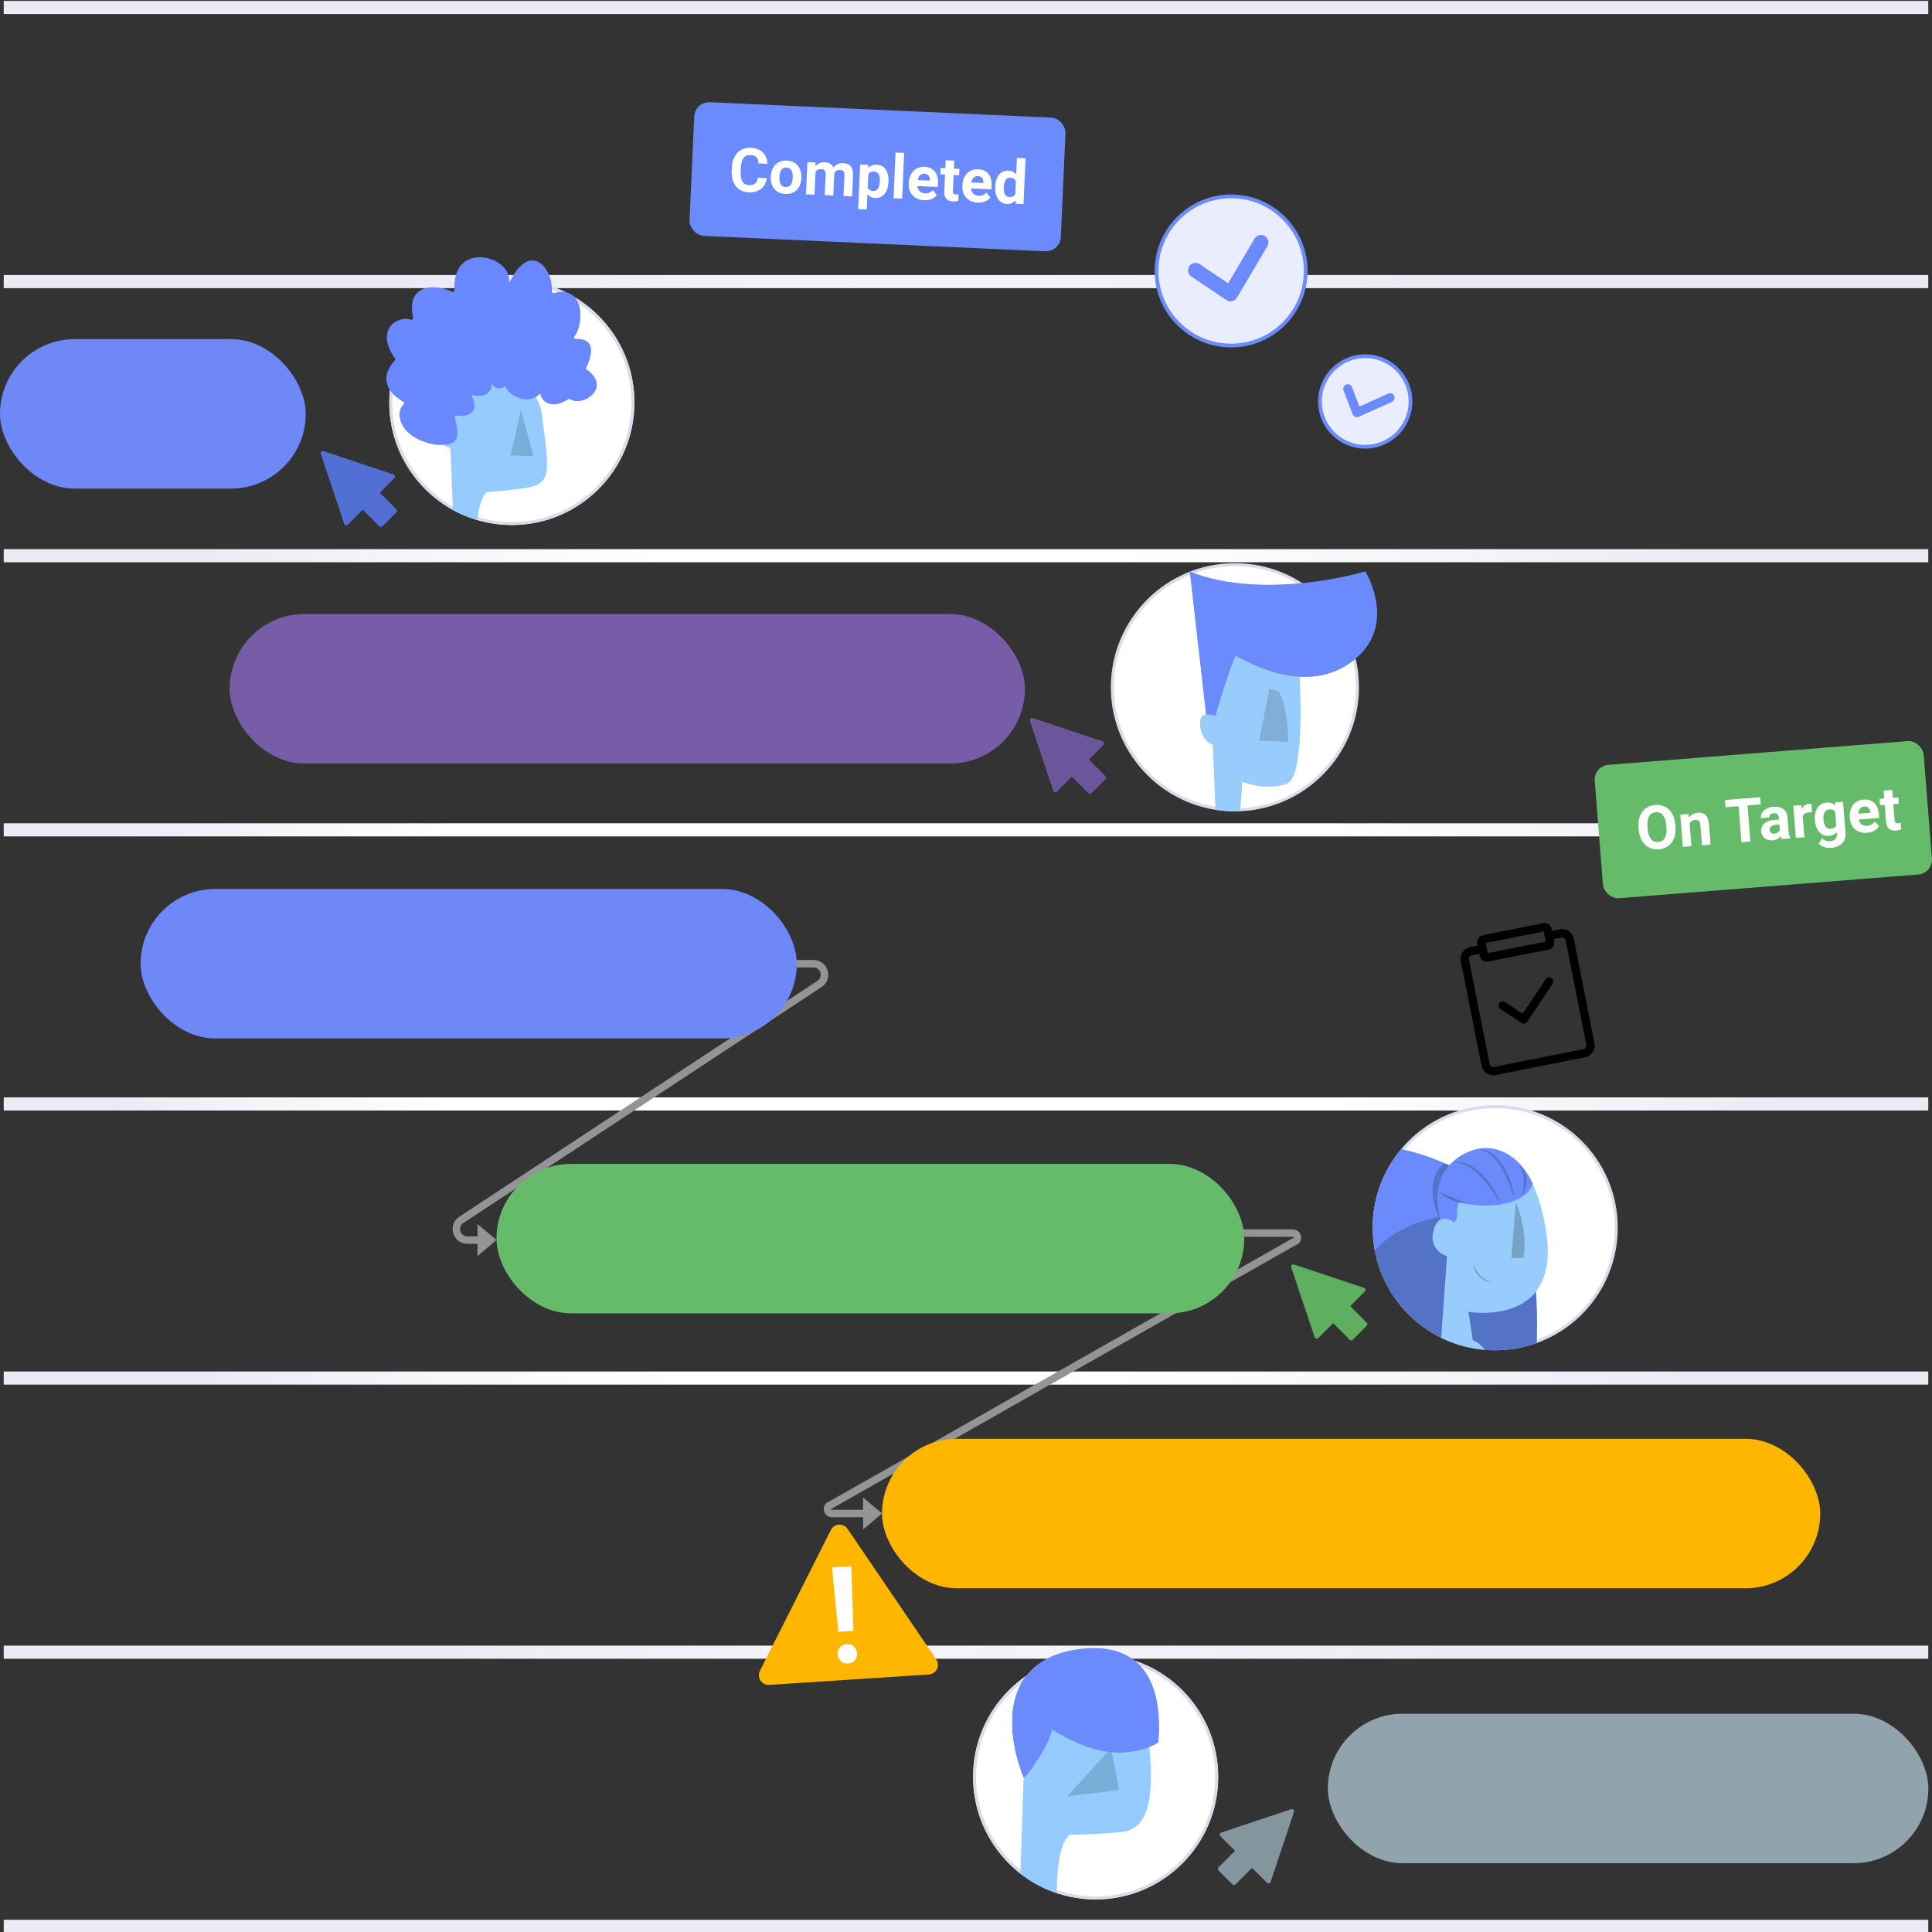 <?xml version="1.0" encoding="UTF-8"?>
<svg id="Layer_2" data-name="Layer 2" xmlns="http://www.w3.org/2000/svg" xmlns:xlink="http://www.w3.org/1999/xlink" viewBox="0 0 517 517">
  <rect x="0" y="0" width="517" height="517" fill="#333333" stroke="none"/>
  <defs>
    <style>
      .cls-1 {
        fill: #e9edfe;
        stroke: #6b8bfc;
      }

      .cls-1, .cls-2 {
        stroke-miterlimit: 10;
      }

      .cls-2 {
        stroke: #949496;
        stroke-width: 2px;
      }

      .cls-2, .cls-3 {
        fill: none;
      }

      .cls-4 {
        fill: #6e89f7;
      }

      .cls-5 {
        fill: #fff;
      }

      .cls-6 {
        fill: #6b8bfc;
      }

      .cls-7, .cls-8 {
        fill: #feb600;
      }

      .cls-8, .cls-9 {
        fill-rule: evenodd;
      }

      .cls-10 {
        fill: #97ccfd;
      }

      .cls-11 {
        clip-path: url(#clippath-2);
      }

      .cls-12 {
        fill: #f7f9f8;
      }

      .cls-13 {
        fill: #91a3ad;
      }

      .cls-14 {
        fill: #95cbff;
      }

      .cls-15 {
        fill: #d8dde9;
      }

      .cls-16 {
        clip-path: url(#clippath-1);
      }

      .cls-17 {
        fill: #4f7cd3;
      }

      .cls-18 {
        fill: url(#radial-gradient);
      }

      .cls-19 {
        opacity: .15;
      }

      .cls-20 {
        fill: #66bb6a;
      }

      .cls-21 {
        fill: #5270d4;
      }

      .cls-22 {
        clip-path: url(#clippath);
      }

      .cls-23 {
        fill: #775ca7;
      }

      .cls-24 {
        clip-path: url(#clippath-3);
      }

      .cls-25 {
        fill: #5573c6;
      }

      .cls-26 {
        fill: #83969e;
      }

      .cls-27 {
        fill: #76afd8;
      }

      .cls-28 {
        fill: #76a2c4;
      }

      .cls-29 {
        fill: #5faf61;
      }

      .cls-30 {
        fill: #6c569b;
      }

      .cls-31 {
        fill: #6988ff;
      }

      .cls-32 {
        fill: #949496;
      }
    </style>
    <radialGradient id="radial-gradient" cx="258.5" cy="258.74" fx="219.96" fy="258.74" r="258" gradientUnits="userSpaceOnUse">
      <stop offset=".48" stop-color="#fff"/>
      <stop offset=".88" stop-color="#ebebf5"/>
    </radialGradient>
    <clipPath id="clippath">
      <circle class="cls-12" cx="136.97" cy="107.69" r="32.8"/>
    </clipPath>
    <clipPath id="clippath-1">
      <circle class="cls-12" cx="293.19" cy="475.48" r="32.8"/>
    </clipPath>
    <clipPath id="clippath-2">
      <circle class="cls-3" cx="400.11" cy="328.52" r="32.8"/>
    </clipPath>
    <clipPath id="clippath-3">
      <path class="cls-3" d="m363.66,183.92c0,18.34-14.87,33.2-33.2,33.2-18.34,0-33.2-14.87-33.2-33.2s14.87-33.2,33.2-33.2c18.34,0,33.2,14.87,33.2,33.2Z"/>
    </clipPath>
  </defs>
  <path class="cls-18" d="m1,293.66h515v3.51H1v-3.51Zm0-143.2h515v-3.51H1v3.51Zm0,73.36h515v-3.51H1v3.51Zm0-146.71h515v-3.51H1v3.51ZM1,.24v3.51h515V.24H1Zm0,517h515v-3.51H1v3.51Zm0-73.36h515v-3.51H1v3.51Zm0-73.36h515v-3.51H1v3.51Z"/>
  <g>
    <rect class="cls-4" x="0" y="90.75" width="81.81" height="40" rx="20" ry="20"/>
    <rect class="cls-23" x="61.45" y="164.32" width="212.82" height="40" rx="20" ry="20"/>
    <path class="cls-2" d="m199.1,257.89h18.57c2.85,0,4.05,3.64,1.75,5.33l-96.09,63.3c-2.3,1.69-1.1,5.33,1.75,5.33h4.49"/>
    <rect class="cls-4" x="37.62" y="237.89" width="175.6" height="40" rx="20" ry="20"/>
    <path class="cls-2" d="m316.91,329.97h29.01c1.51,0,1.74,2.09.26,2.38l-123.74,70.29c-1.48.29-1.26,2.38.26,2.38h11.09"/>
    <rect class="cls-20" x="132.86" y="311.45" width="200.1" height="40" rx="20" ry="20"/>
    <rect class="cls-7" x="236.03" y="385.02" width="251.06" height="40" rx="20" ry="20"/>
    <rect class="cls-13" x="355.33" y="458.59" width="160.7" height="40" rx="20" ry="20"/>
    <g>
      <g>
        <circle class="cls-12" cx="136.97" cy="107.69" r="32.8"/>
        <g class="cls-22">
          <g>
            <g>
              <circle class="cls-5" cx="136.97" cy="107.69" r="32.4"/>
              <path class="cls-15" d="m136.97,75.69c17.64,0,32,14.35,32,32s-14.35,32-32,32-32-14.35-32-32,14.35-32,32-32m0-.8c-18.11,0-32.8,14.68-32.8,32.8s14.68,32.8,32.8,32.8,32.8-14.68,32.8-32.8-14.68-32.8-32.8-32.8h0Z"/>
            </g>
            <g>
              <path class="cls-14" d="m140.84,130.54c-4.17.72-10.6,1.12-10.67,1.2-2.81,2.8-2.99,12.78-2.61,15.36.04.27-5.94.2-5.94,0l-1.1-27.64c-.05-1.71-.21-6.24,1.01-11.9,1.2-5.59,17.78-8.48,20.91-3.07,1.66,2.87,2.34,4.42,2.6,6.72,1.98,15.13,2.65,18.16-4.19,19.34Z"/>
              <path class="cls-27" d="m139.39,109.83l3.26,11.71c.08.27-.13.54-.41.53l-5.59-.21"/>
            </g>
            <path class="cls-31" d="m135.57,102.95c-1.76.79,5.95,7.87,10.24.73.31-.51-.46-1.02-.79-.52-1.7,2.55,1.29,7.36,7.04,3.63.15-.1.35-.11.51,0,3.5,2.23,11.17-3.18,4.42-7.85-.19-.13-.26-.39-.15-.6.8-1.61,3.56-7.77-2.73-7.61-.39,0-.63-.44-.39-.75,2.63-3.35,2.66-13.88-5.47-11.51-.32.09-.64-.15-.61-.48.51-6.26-6.3-14.65-12.01-.78,4.22-7.86-14.76-14.26-14.02.43.02.37-.38.61-.71.43-3.07-1.76-12.49-2.94-10.36,6.93.08.36-.27.66-.63.54-3.46-1.16-9.68,2.54-4.24,10.36.13.19.11.44-.04.6-1.52,1.57-5.18,6.54,2.32,11,.29.17.32.58.05.78-2.13,1.64-1.81,8.82,8.61,10.7.02,0,.05,0,.07,0,4.69.23,6.98-.35,5.04-7.15-.09-.32.16-.63.49-.6,1.96.18,7.13.09,3.35-6.63-.73,1.78,8.22,2.88,5.41-4.25-.62.7,1.36,5.54,4.59,2.62Z"/>
            <path class="cls-10" d="m123.83,113.23c.27-1.01-4.8-7.46-7.3-1.09-2.41,6.13,4.45,8.34,4.66,7.54"/>
          </g>
        </g>
      </g>
      <path class="cls-31" d="m135.57,102.95c-1.76.79,5.95,7.87,10.24.73.31-.51-.46-1.02-.79-.52-1.7,2.55,1.29,7.36,7.04,3.63.15-.1.35-.11.51,0,3.5,2.23,11.17-3.18,4.42-7.85-.19-.13-.26-.39-.15-.6.8-1.61,3.56-7.77-2.73-7.61-.39,0-.63-.44-.39-.75,2.63-3.35,2.66-13.88-5.47-11.51-.32.09-.64-.15-.61-.48.51-6.26-6.3-14.65-12.01-.78,4.22-7.86-14.76-14.26-14.02.43.02.37-.38.61-.71.43-3.07-1.76-12.49-2.94-10.36,6.93.08.36-.27.66-.63.54-3.46-1.16-9.68,2.54-4.24,10.36.13.19.11.44-.04.6-1.52,1.57-5.18,6.54,2.32,11,.29.17.32.58.05.78-2.13,1.64-1.81,8.82,8.61,10.7.02,0,.05,0,.07,0,4.69.23,6.98-.35,5.04-7.15-.09-.32.16-.63.49-.6,1.96.18,7.13.09,3.35-6.63-.73,1.78,8.22,2.88,5.41-4.25-.62.7,1.36,5.54,4.59,2.62Z"/>
    </g>
    <g>
      <g>
        <circle class="cls-12" cx="293.19" cy="475.48" r="32.8"/>
        <g class="cls-16">
          <g>
            <circle class="cls-5" cx="293.19" cy="475.48" r="32.4"/>
            <path class="cls-15" d="m293.19,443.48c17.64,0,32,14.35,32,32s-14.35,32-32,32-32-14.35-32-32,14.35-32,32-32m0-.8c-18.11,0-32.8,14.68-32.8,32.8s14.68,32.8,32.8,32.8,32.8-14.68,32.8-32.8-14.68-32.8-32.8-32.8h0Z"/>
          </g>
          <g>
            <path class="cls-14" d="m300.11,490.26c-6.29.61-13.27.81-13.79.67-4.98,3.73-3.2,23.35-3.2,23.35l-10.48-.43,1.37-40.74c.11-2.37.34-8.65,2.6-16.37,2.23-7.62,24.55-10.19,28.34-2.39,2.01,4.14,2.1,5.57,2.23,8.78,1.13,11.75,2.51,26.18-7.07,27.11Z"/>
            <polyline class="cls-27" points="297.3 467.81 299.52 479 285.61 480.69"/>
            <path class="cls-6" d="m309.94,466.25c1.45-16.99-5.37-27.4-21.9-24.86-19.94,3.07-19.2,21.35-14.13,34.15,0,0,1.02-.18,3.22-3.96,3.17-4.66,3.38-5.68,4.43-8.8,0,0,5.66,3.86,12.25,5.47,5.83,1.43,12.04.59,16.13-1.99Z"/>
            <path class="cls-17" d="m287.39,441.5c-19.26,3.37-18.48,21.38-13.47,34.04,0,0,1.85-1.74,3.48-4.5-1.68-12.93-.31-25.91,10-29.54Z"/>
          </g>
        </g>
      </g>
      <path class="cls-6" d="m309.94,466.25c1.45-16.99-5.37-27.4-21.9-24.86-19.94,3.07-19.2,21.35-14.13,34.15,0,0,1.02-.18,3.22-3.96,3.17-4.66,3.38-5.68,4.43-8.8,0,0,5.66,3.86,12.25,5.47,5.83,1.43,12.04.59,16.13-1.99Z"/>
    </g>
    <polygon class="cls-32" points="236.03 404.98 230.96 409.31 230.96 400.73 236.03 404.98"/>
    <polygon class="cls-32" points="132.86 331.81 127.78 336.14 127.78 327.57 132.86 331.81"/>
    <g>
      <g>
        <circle class="cls-1" cx="329.45" cy="72.51" r="19.96"/>
        <path class="cls-6" d="m329.68,80.6c-.52.1-1.06,0-1.5-.3l-9.37-6.3c-.91-.62-1.16-1.86-.54-2.77s1.86-1.16,2.77-.54l7.61,5.12,7.07-11.97c.56-.95,1.79-1.26,2.73-.7.95.56,1.26,1.78.7,2.73l-8.15,13.8c-.28.47-.74.81-1.28.93-.02,0-.04,0-.06.01Z"/>
      </g>
      <g>
        <circle class="cls-1" cx="365.33" cy="107.43" r="12.12"/>
        <path class="cls-6" d="m362.62,111.53c-.29-.13-.52-.37-.64-.67l-2.45-6.4c-.24-.63.07-1.33.7-1.56.63-.24,1.33.07,1.56.7l1.99,5.2,7.7-3.47c.61-.28,1.33,0,1.6.61.28.61,0,1.33-.61,1.6l-8.87,4c-.3.14-.65.14-.96.02-.01,0-.02,0-.03-.01Z"/>
      </g>
    </g>
    <g>
      <g>
        <circle class="cls-5" cx="400.11" cy="328.52" r="32.4"/>
        <path class="cls-15" d="m400.11,296.53c17.64,0,32,14.35,32,32s-14.35,32-32,32-32-14.35-32-32,14.35-32,32-32m0-.8c-18.11,0-32.8,14.68-32.8,32.8s14.68,32.8,32.8,32.8,32.8-14.68,32.8-32.8-14.68-32.8-32.8-32.8h0Z"/>
      </g>
      <g class="cls-11">
        <g>
          <path class="cls-25" d="m333.02,347.3c.26,14.88,4.3,16.55,13.18,26.3,11.9,13.07-4.14,41.52-14.58,47.4-5.91,3.33-43.4,14.78-30.29-19.83,4.58,31.41,51.22-10.82,38.29-20.82-10.04-7.76-27.26-34.3-5.45-59.38,23.88-27.46,52.91-9.7,62.08-2.89-32.32-14.28-63.85-6.8-63.22,29.21Z"/>
          <path class="cls-6" d="m404.77,325.23c-35.37-15.27-58.83.21-57.88,18.97.96,18.85,18.59,26.28,19.28,43.18.76,18.44-7.07,51.08-51.27,55.95-43.58-8.31-13.58-42.16-13.58-42.16,0,0,0,0,0,0-1.84,27.17,19.03,21.55,26.24,17.97,12.12-6.02,28.66-31.68,14.94-42.82-11.9-9.66-14.45-17.17-14.22-33.43.5-36.01,37.78-46.77,68.56-25.9"/>
          <path class="cls-6" d="m366.18,387.38c-.69-16.9-18.32-24.34-19.28-43.18-.96-18.76,22.5-35.41,57.87-20.14.14.17.27.33.4.51-40.59-2.72-49.27,19.85-30.42,44.39,10.04,13.08,6.45,32.2.78,50.99l-18.63,24.42c-18.55,1.41-32.15.84-41.99-1.04,44.2-4.86,52.03-37.5,51.27-55.95Z"/>
          <path class="cls-25" d="m372.59,368.82c-18.84-24.54-8.01-46.97,32.58-44.25.08.1.15.2.22.3-2.72,16.63-7.41,44.51-12.72,72.61l-17.14,22.47c5.67-18.79,7.1-38.05-2.94-51.12Z"/>
          <path class="cls-25" d="m389.28,362.88l4.36-24.44,9.22,1.65c.96-5.71,1.81-10.85,2.52-15.22,9.59,13.39,4.68,49.8,4.68,49.8l-17.4,22.8c2.13-11.25,4.15-22.46,5.99-32.93l-9.38-1.67Z"/>
          <path class="cls-5" d="m405.71,322.89c1.12.64,2.24,1.31,3.35,2.01-1.02-.1-2.02-.19-3-.27-.2-.09-.4-.18-.59-.26.08-.5.16-.99.24-1.48Z"/>
          <path class="cls-5" d="m404.76,324.06c-1.54-1.88-3.43-3.2-5.73-3.76,0,0-1-.88-2.79-2.21,3.16,1.4,6.32,3,9.47,4.8-.08.48-.16.97-.24,1.48-.24-.1-.47-.21-.71-.31Z"/>
          <path class="cls-5" d="m404.76,324.06c.24.1.47.2.71.31-.01.07-.02.14-.04.22-.09,0-.18-.01-.27-.02-.13-.17-.27-.34-.4-.51Z"/>
          <path class="cls-5" d="m405.43,324.59c-.02.1-.03.19-.05.29-.07-.1-.15-.2-.22-.3.09,0,.18.01.27.02Z"/>
          <path class="cls-5" d="m406.06,324.63c-.21-.02-.42-.03-.63-.05.01-.07.02-.15.04-.22.2.09.4.17.59.26Z"/>
          <path class="cls-10" d="m385.25,360.03s10.55,13.45,10.81,21.53c0,0,8.73-20.97-3.76-23.51-9.74-1.98-7.05,1.98-7.05,1.98Z"/>
          <path class="cls-25" d="m386.58,311.35c-3.98,2.71-4.24,9.38-1.16,15.13,2.94,5.47,6.99.39,6.99.39l.12-12.74s-4.4-2.43-5.95-2.78Z"/>
          <path class="cls-10" d="m392.96,351.03s.85.15,2.22.23c6.04.36,22.08-.64,18.5-22.24-4.39-26.49-18.95-21.33-18.95-21.33,0,0-16.04,3.68-7.18,23.71l-1.91,27.01,2.23,1.91,6.9,2.64"/>
          <path class="cls-6" d="m386.34,313.89c2.76-4.83,8.01-6.18,8.3-6.25.2-.07,2.48-.82,5.5-.12,2.85.65,6.9,2.77,10.02,9.14l.04.08-.03.08c-.82,2.28-2.96,3.99-6.2,4.95-3.21.95-7.27,1.09-11.75.4-.09-.01-.22-.05-.37-.1-.38-.11-.96-.28-1.37-.15-.53.18-.52,1.03-.52,2.01,0,1.33.02,2.99-1.41,3.68-.54.26-1.39.52-2.43.34-.04,0-.08-.01-.12-.02l-.12-.02-.04-.12c-1.77-5.56-1.6-10.23.48-13.89Z"/>
          <path class="cls-28" d="m405.61,321.67s3.29,7.1,2.11,14.92l-3.27.07"/>
          <path class="cls-28" d="m399.23,343.26c-.63-.21-1.21-.52-1.75-.87-.27-.18-.54-.36-.78-.57-.25-.2-.49-.42-.7-.65-.44-.46-.81-.99-1.08-1.57-.27-.58-.43-1.21-.51-1.87-.09.66-.02,1.35.21,2,.11.32.27.63.45.92.18.29.4.56.63.81.47.49,1.02.9,1.62,1.21.3.16.61.29.93.39.32.1.65.18.98.2Z"/>
          <path class="cls-10" d="m390.99,329.58c.18-1.03-5.39-7-7.33-.47-1.87,6.28,5.11,7.9,5.26,7.09"/>
          <path class="cls-25" d="m392.25,322.01c-.62-.31-1.24-.58-1.85-.84l-1.85-.77c-.61-.26-1.23-.51-1.83-.79-.6-.28-1.19-.57-1.75-.97.17.3.41.56.67.8.26.24.53.45.82.64.58.38,1.2.69,1.83.96.63.26,1.28.48,1.95.64.66.16,1.34.29,2.03.33Z"/>
          <path class="cls-25" d="m401.58,322.07c-.51-1.39-1.2-2.71-1.99-3.98-.78-1.27-1.69-2.46-2.72-3.55-.52-.54-1.08-1.05-1.67-1.52l-.45-.34c-.15-.11-.31-.21-.47-.32-.15-.11-.32-.2-.49-.29l-.25-.14c-.08-.04-.17-.08-.25-.13-1.34-.7-2.91-1-4.38-.74,1.48.03,2.89.47,4.12,1.21.62.37,1.21.78,1.76,1.25.55.46,1.08.96,1.58,1.48,1,1.05,1.91,2.19,2.77,3.37.85,1.19,1.66,2.42,2.43,3.68Z"/>
          <path class="cls-25" d="m405.25,320.91c0-.37-.07-.73-.12-1.1-.06-.36-.14-.72-.21-1.08-.17-.72-.36-1.43-.59-2.13-.45-1.41-1.03-2.78-1.76-4.07-.37-.65-.78-1.27-1.24-1.86-.46-.59-.98-1.14-1.57-1.62-.58-.48-1.24-.87-1.95-1.14-.71-.26-1.46-.37-2.2-.31.73.09,1.43.29,2.06.62.64.32,1.21.75,1.73,1.23,1.03.98,1.85,2.17,2.57,3.41.71,1.25,1.31,2.57,1.86,3.91.27.67.53,1.35.77,2.04.12.34.24.69.35,1.04.06.17.11.35.17.52.05.17.11.35.14.53Z"/>
          <path class="cls-25" d="m407.25,319.93c.1-.15.2-.3.29-.46.09-.16.19-.31.26-.48.08-.17.15-.33.23-.5.02-.04.04-.08.05-.13l.04-.13.09-.26c.12-.35.19-.72.26-1.08.02-.19.04-.37.05-.56.01-.09,0-.19,0-.28v-.28c-.03-.75-.2-1.5-.51-2.18-.03-.09-.08-.17-.13-.25-.05-.08-.09-.17-.14-.24-.1-.16-.2-.31-.31-.46-.23-.29-.47-.56-.75-.8.32.66.63,1.29.82,1.95.2.66.3,1.33.33,2.01v.26c0,.09.01.17,0,.26,0,.17-.02.34-.02.51-.04.34-.06.69-.13,1.03-.03.17-.05.35-.09.52-.04.17-.08.34-.11.52-.03.18-.08.35-.12.52-.04.17-.08.35-.12.53Z"/>
        </g>
      </g>
    </g>
    <g>
      <g id="Icon_System_Navigation_Tabs_Tasks_Rest" data-name="Icon/System/Navigation Tabs/Tasks Rest">
        <path id="Shape" class="cls-9" d="m417.42,248.69c1.71-.34,3.37.77,3.71,2.48l5.56,28.04c.34,1.71-.77,3.37-2.48,3.71l-24.04,4.77c-1.71.34-3.37-.77-3.71-2.48l-5.56-28.04c-.34-1.71.77-3.37,2.48-3.71l2.07-.41-.12-.6c-.2-1.02.46-2.01,1.48-2.21l16.2-3.21c1.02-.2,2.01.46,2.21,1.48l.12.6,2.07-.41Zm-19.29,6.37l-.54-2.71,15.52-3.08.54,2.71-15.52,3.08Zm20.82-3.46l5.56,28.04c.1.51-.22.99-.73,1.1l-24.04,4.77c-.51.1-.99-.22-1.1-.73l-5.56-28.04c-.1-.51.22-.99.73-1.09l2.07-.41.12.6c.2,1.02,1.19,1.68,2.21,1.48l16.2-3.21c1.02-.2,1.68-1.19,1.48-2.21l-.12-.6,2.07-.41c.51-.1.99.22,1.09.73Zm-3.77,10.09c-.51-.34-1.2-.21-1.54.31l-6.21,9.28-4.7-3.14c-.51-.34-1.2-.21-1.54.31-.34.51-.21,1.2.31,1.54l5.62,3.76c.51.34,1.2.21,1.54-.31l6.82-10.2c.34-.51.2-1.2-.31-1.55Z"/>
      </g>
      <g id="on_target" data-name="on target">
        <g>
          <rect class="cls-20" x="427.72" y="201.41" width="88.3" height="35.81" rx="4" ry="4" transform="translate(-15.86 37.98) rotate(-4.53)"/>
          <g>
            <path class="cls-5" d="m448.36,221.21c.09,1.14-.03,2.16-.37,3.05s-.86,1.6-1.57,2.12c-.71.53-1.55.83-2.52.9-.96.08-1.83-.09-2.62-.49-.79-.4-1.43-1.01-1.91-1.84-.48-.82-.77-1.79-.86-2.9l-.05-.57c-.09-1.14.04-2.16.38-3.06s.87-1.61,1.58-2.13,1.55-.82,2.52-.9c.96-.08,1.84.09,2.63.49s1.42,1.03,1.9,1.86c.48.84.76,1.82.85,2.95l.04.52Zm-2.46-.33c-.1-1.21-.39-2.12-.87-2.72-.49-.6-1.13-.86-1.94-.8-.8.06-1.39.42-1.78,1.08-.39.66-.53,1.59-.44,2.79l.04.56c.09,1.18.38,2.08.87,2.7.49.62,1.14.89,1.96.83.8-.06,1.39-.43,1.77-1.09.38-.66.53-1.6.43-2.8l-.04-.56Z"/>
            <path class="cls-5" d="m451.81,217.84l.15.99c.55-.82,1.35-1.27,2.38-1.35.91-.07,1.61.14,2.1.64.49.5.78,1.28.87,2.35l.44,5.56-2.3.18-.44-5.5c-.04-.49-.17-.83-.4-1.04-.23-.2-.59-.29-1.08-.25-.65.05-1.11.37-1.39.94l.48,6.07-2.3.18-.68-8.61,2.16-.17Z"/>
            <path class="cls-5" d="m471.18,215.26l-3.55.28.77,9.65-2.39.19-.77-9.65-3.5.28-.15-1.93,9.43-.75.15,1.93Z"/>
            <path class="cls-5" d="m476.81,224.52c-.12-.2-.22-.45-.29-.75-.51.66-1.21,1.03-2.1,1.1-.84.07-1.56-.12-2.16-.56-.59-.45-.92-1.04-.98-1.78-.07-.91.21-1.64.85-2.18.64-.54,1.59-.87,2.87-.97l1.06-.08-.04-.49c-.03-.4-.16-.71-.38-.93-.22-.22-.55-.32-1-.28-.39.03-.68.15-.89.35s-.29.46-.27.79l-2.3.18c-.04-.5.08-.97.35-1.42s.68-.81,1.22-1.1c.54-.29,1.17-.46,1.87-.51,1.06-.08,1.92.12,2.59.6.66.48,1.04,1.21,1.11,2.17l.3,3.73c.07.81.23,1.43.49,1.83v.13s-2.31.18-2.31.18Zm-2.03-1.45c.34-.03.65-.13.92-.3.27-.17.47-.39.59-.66l-.12-1.48-.86.07c-1.15.09-1.73.54-1.74,1.34v.14c.03.29.14.51.36.68.22.17.5.24.85.21Z"/>
            <path class="cls-5" d="m484.88,217.39c-.32-.02-.59-.02-.83,0-.87.07-1.42.41-1.64,1.02l.45,5.63-2.3.18-.68-8.61,2.17-.17.15,1.02c.4-.82,1.01-1.27,1.82-1.34.26-.02.5,0,.73.05l.14,2.21Z"/>
            <path class="cls-5" d="m485.66,219.43c-.1-1.32.12-2.41.69-3.26s1.38-1.33,2.45-1.41c.94-.07,1.7.19,2.28.79l.03-.82,2.08-.16.66,8.32c.06.75-.06,1.42-.36,2-.3.59-.75,1.05-1.34,1.39-.6.34-1.31.54-2.14.61-.63.05-1.26-.03-1.88-.23-.62-.2-1.1-.49-1.44-.87l.91-1.48c.62.6,1.34.86,2.16.8.61-.05,1.07-.25,1.38-.6.31-.35.45-.83.4-1.43l-.04-.46c-.48.64-1.16,1-2.02,1.06-1.03.08-1.9-.26-2.61-1.01s-1.11-1.8-1.21-3.14v-.1Zm2.31-.01c.06.78.27,1.38.61,1.8.35.42.79.61,1.34.56.7-.06,1.18-.36,1.44-.91l-.29-3.62c-.35-.5-.87-.72-1.55-.67-.55.04-.97.3-1.25.78s-.38,1.16-.31,2.06Z"/>
            <path class="cls-5" d="m499.62,222.87c-1.26.1-2.32-.21-3.17-.92-.85-.71-1.33-1.71-1.43-3l-.02-.22c-.07-.87.04-1.65.32-2.36.28-.71.71-1.27,1.29-1.69.58-.42,1.27-.66,2.05-.72,1.18-.09,2.13.2,2.87.89.74.69,1.16,1.71,1.27,3.08l.07.94-5.48.43c.12.56.38.99.78,1.3.4.31.89.44,1.46.4.88-.07,1.55-.45,2-1.13l1.23,1.18c-.31.52-.74.93-1.31,1.25-.57.32-1.21.51-1.92.56Zm-.82-7.05c-.46.04-.81.22-1.07.55s-.41.79-.44,1.37l3.2-.25v-.18c-.07-.51-.24-.89-.52-1.15-.29-.26-.67-.37-1.16-.33Z"/>
            <path class="cls-5" d="m506.35,211.39l.17,2.12,1.47-.12.13,1.69-1.47.12.34,4.29c.03.32.1.54.24.67.13.13.37.18.72.15.25-.02.48-.06.67-.11l.14,1.74c-.44.17-.9.28-1.38.32-1.61.13-2.5-.62-2.66-2.25l-.37-4.64-1.26.1-.13-1.69,1.26-.1-.17-2.12,2.3-.18Z"/>
          </g>
        </g>
      </g>
    </g>
    <g id="completed">
      <g>
        <rect class="cls-6" x="185.1" y="29.37" width="99.45" height="35.81" rx="4" ry="4" transform="translate(2.36 -10.5) rotate(2.58)"/>
        <g>
          <path class="cls-5" d="m205.18,47.65c-.15,1.24-.65,2.21-1.51,2.88-.86.68-1.98.99-3.34.93-1.49-.07-2.64-.62-3.44-1.66s-1.17-2.43-1.09-4.18l.03-.71c.05-1.12.29-2.09.72-2.92s1.02-1.46,1.77-1.88c.75-.42,1.61-.61,2.58-.57,1.34.06,2.4.47,3.19,1.22.79.76,1.21,1.78,1.28,3.09l-2.39-.11c-.02-.75-.21-1.3-.55-1.66-.34-.36-.88-.55-1.62-.58-.8-.04-1.41.22-1.83.78-.42.55-.66,1.43-.73,2.63l-.04.88c-.06,1.25.09,2.18.45,2.78.35.6.94.91,1.76.95.74.03,1.3-.11,1.68-.43.38-.32.61-.83.7-1.54l2.39.11Z"/>
          <path class="cls-5" d="m206.27,47.17c.04-.86.24-1.61.6-2.27.36-.65.86-1.15,1.49-1.49.64-.34,1.36-.49,2.18-.45,1.16.05,2.1.45,2.8,1.2.7.74,1.07,1.73,1.1,2.96v.59c-.07,1.32-.49,2.37-1.26,3.13-.78.77-1.78,1.12-3.03,1.07-1.24-.06-2.22-.5-2.92-1.33-.71-.83-1.03-1.93-.97-3.3v-.1Zm2.3.27c-.04.82.09,1.45.38,1.9.29.45.72.68,1.29.71.56.03,1-.17,1.34-.58.33-.41.52-1.09.56-2.03.04-.8-.09-1.43-.39-1.89-.29-.46-.72-.7-1.29-.72-.56-.03-1.01.17-1.34.6-.33.43-.51,1.1-.55,2.02Z"/>
          <path class="cls-5" d="m218.21,43.47l.03.97c.65-.72,1.49-1.06,2.53-1.01,1.11.05,1.85.52,2.23,1.42.65-.85,1.53-1.25,2.65-1.2.93.04,1.62.35,2.05.91.43.57.62,1.4.58,2.49l-.25,5.51-2.31-.11.25-5.5c.02-.49-.06-.85-.24-1.09-.18-.23-.51-.36-1-.38-.69-.03-1.18.28-1.48.92l-.26,5.92-2.3-.1.25-5.49c.02-.5-.06-.87-.25-1.1s-.52-.36-.99-.38c-.65-.03-1.14.22-1.46.75l-.27,6.1-2.3-.1.39-8.62,2.16.1Z"/>
          <path class="cls-5" d="m237.74,48.75c-.06,1.33-.41,2.38-1.05,3.15-.64.77-1.47,1.13-2.5,1.09-.87-.04-1.56-.38-2.07-1l-.18,4.06-2.3-.1.54-11.94,2.14.1.04.85c.59-.64,1.33-.95,2.23-.9,1.06.05,1.87.48,2.43,1.29.55.81.8,1.91.74,3.29v.12Zm-2.3-.27c.04-.8-.08-1.43-.34-1.88-.26-.45-.67-.69-1.21-.71-.72-.03-1.23.22-1.53.76l-.16,3.53c.25.58.75.89,1.47.92,1.1.05,1.69-.83,1.77-2.63Z"/>
          <path class="cls-5" d="m241.41,53.15l-2.31-.1.55-12.24,2.31.1-.55,12.24Z"/>
          <path class="cls-5" d="m247.27,53.58c-1.26-.06-2.28-.49-3.04-1.3-.76-.81-1.11-1.86-1.05-3.15v-.22c.05-.87.25-1.63.62-2.3.37-.67.86-1.17,1.49-1.51.63-.34,1.34-.5,2.13-.46,1.18.05,2.09.47,2.73,1.24.64.77.94,1.84.87,3.21l-.04.94-5.49-.25c.05.57.25,1.03.61,1.38.36.36.83.55,1.4.58.89.04,1.59-.25,2.12-.87l1.07,1.32c-.37.47-.85.83-1.45,1.08-.6.25-1.26.35-1.98.32Zm.06-7.1c-.46-.02-.83.12-1.13.41-.3.3-.5.73-.61,1.3l3.2.14v-.18c.02-.51-.1-.92-.35-1.21-.25-.29-.62-.45-1.11-.47Z"/>
          <path class="cls-5" d="m255.37,43.01l-.1,2.12,1.47.07-.08,1.69-1.47-.07-.19,4.3c-.01.32.04.55.15.69.12.14.35.22.69.24.26.01.48,0,.68-.03l-.08,1.75c-.46.12-.93.17-1.4.14-1.62-.07-2.4-.93-2.36-2.56l.21-4.65-1.26-.06.08-1.69,1.26.06.1-2.12,2.3.1Z"/>
          <path class="cls-5" d="m261.61,54.22c-1.26-.06-2.28-.49-3.04-1.3-.76-.81-1.11-1.86-1.05-3.15v-.22c.05-.87.25-1.63.62-2.3s.86-1.17,1.49-1.51c.63-.34,1.34-.5,2.13-.46,1.18.05,2.09.47,2.73,1.24.65.77.94,1.84.87,3.21l-.04.94-5.49-.25c.05.57.25,1.03.61,1.38.36.36.83.55,1.4.58.89.04,1.59-.25,2.12-.87l1.07,1.32c-.37.47-.85.83-1.45,1.08-.6.25-1.26.35-1.98.32Zm.06-7.1c-.46-.02-.83.12-1.13.42-.3.3-.5.73-.61,1.3l3.21.14v-.18c.02-.51-.1-.92-.35-1.21-.25-.29-.62-.45-1.11-.47Z"/>
          <path class="cls-5" d="m266.31,49.89c.06-1.35.41-2.4,1.05-3.17.64-.77,1.48-1.13,2.53-1.08.84.04,1.52.38,2.04,1.03l.2-4.4,2.31.1-.55,12.24-2.08-.09-.07-.92c-.61.69-1.36,1.02-2.26.98-1.02-.05-1.81-.48-2.39-1.31-.58-.83-.83-1.95-.77-3.38Zm2.3.28c-.04.81.08,1.43.34,1.88.26.44.66.68,1.2.7.71.03,1.23-.25,1.55-.83l.15-3.41c-.26-.61-.74-.94-1.45-.97-1.11-.05-1.71.83-1.79,2.63Z"/>
        </g>
      </g>
    </g>
    <g>
      <g>
        <circle class="cls-5" cx="330.46" cy="183.92" r="32.8"/>
        <path class="cls-15" d="m330.46,151.51c17.87,0,32.4,14.54,32.4,32.4s-14.54,32.4-32.4,32.4-32.4-14.54-32.4-32.4,14.54-32.4,32.4-32.4m0-.8c-18.34,0-33.2,14.87-33.2,33.2s14.87,33.2,33.2,33.2,33.2-14.87,33.2-33.2-14.87-33.2-33.2-33.2h0Z"/>
      </g>
      <g class="cls-24">
        <g>
          <path class="cls-10" d="m325.54,222.96l-2.21-52.7,23.36-4.51s4.26,41.71-2.43,44c-5.88,2.01-11.82-.55-11.82-.55l-.96,13.76h-5.93Z"/>
          <path class="cls-19" d="m339.71,184.31l-2.77,13.85,7.75.44s.21-9.15-2.55-13.6"/>
          <path class="cls-6" d="m318.42,152.99l5.06,44.49s4.89-17.52,7.2-22.04c6.9,3.91,19.32,9,29.51,2.66,14.99-9.32,5.17-25.19,5.17-25.19,0,0-26.72,8.08-46.95.08Z"/>
          <path class="cls-10" d="m330.18,194.37s-9.81-7.18-8.98.01c.83,7.19,9.06,5.38,9.06,5.38"/>
        </g>
      </g>
      <g>
        <path class="cls-6" d="m318.42,152.99l5.06,44.49s4.89-17.52,7.2-22.04c6.9,3.91,19.32,9,29.51,2.66,14.99-9.32,5.17-25.19,5.17-25.19,0,0-26.72,8.08-46.95.08Z"/>
        <path class="cls-10" d="m330.18,194.37s-9.81-7.18-8.98.01c.83,7.19,9.06,5.38,9.06,5.38"/>
      </g>
    </g>
    <g>
      <path class="cls-8" d="m226.81,409.13l23.73,34.92c.81,1.18.49,2.8-.69,3.6-.38.26-.83.41-1.29.44l-42.72,2.79c-1.43.09-2.66-.99-2.76-2.42-.03-.46.06-.92.27-1.34l18.99-37.71c.64-1.28,2.2-1.79,3.48-1.15.4.2.73.5.98.86Z"/>
      <path class="cls-5" d="m228.37,436.41l-4.03.26-1.7-17.22,5.18-.34.55,17.3Zm-1.8,3.58c.78-.05,1.42.15,1.93.61.51.46.79,1.06.84,1.82s-.15,1.38-.59,1.89c-.44.52-1.06.8-1.83.85s-1.41-.15-1.91-.61c-.51-.46-.79-1.06-.84-1.8-.05-.75.15-1.38.59-1.91.44-.52,1.05-.81,1.82-.86h0Z"/>
    </g>
    <path class="cls-21" d="m106.23,136.69c0,.16-.06.3-.17.41l-3.74,3.74c-.12.12-.27.17-.41.17s-.3-.05-.41-.17l-4.43-4.43-3.99,4c-.14.14-.35.2-.55.16s-.36-.2-.42-.38l-6.26-18.74c-.07-.21-.02-.44.14-.6.16-.16.39-.21.6-.14l18.73,6.26c.2.06.34.23.38.42.05.2-.02.41-.16.55l-3.91,3.91,4.43,4.43c.12.11.18.27.18.41Z"/>
    <path class="cls-30" d="m295.98,208.12c0,.16-.06.3-.17.41l-3.74,3.74c-.12.12-.27.17-.41.17s-.3-.05-.41-.17l-4.43-4.43-3.99,4c-.14.14-.35.2-.55.16s-.36-.2-.42-.38l-6.26-18.74c-.07-.21-.02-.44.14-.6.16-.16.39-.21.6-.14l18.73,6.26c.2.06.34.23.38.42.05.2-.02.41-.16.55l-3.91,3.91,4.43,4.43c.12.11.18.27.18.41Z"/>
    <path class="cls-29" d="m365.91,354.35c0,.16-.06.3-.17.41l-3.74,3.74c-.12.12-.27.17-.41.17s-.3-.05-.41-.17l-4.43-4.43-3.99,4c-.14.14-.35.2-.55.16s-.36-.2-.42-.38l-6.26-18.74c-.07-.21-.02-.44.14-.6.16-.16.39-.21.6-.14l18.73,6.26c.2.06.34.23.38.42.05.2-.02.41-.16.55l-3.91,3.91,4.43,4.43c.12.11.18.27.18.41Z"/>
    <path class="cls-26" d="m325.89,500.11c0,.16.06.3.17.41l3.74,3.74c.12.12.27.17.41.17s.3-.05.41-.17l4.43-4.43,3.99,4c.14.14.35.2.55.16s.36-.2.42-.38l6.26-18.74c.07-.21.02-.44-.14-.6-.16-.16-.39-.21-.6-.14l-18.73,6.26c-.2.06-.34.23-.38.42-.05.2.02.41.16.55l3.91,3.91-4.43,4.43c-.12.11-.18.27-.18.41Z"/>
  </g>
</svg>